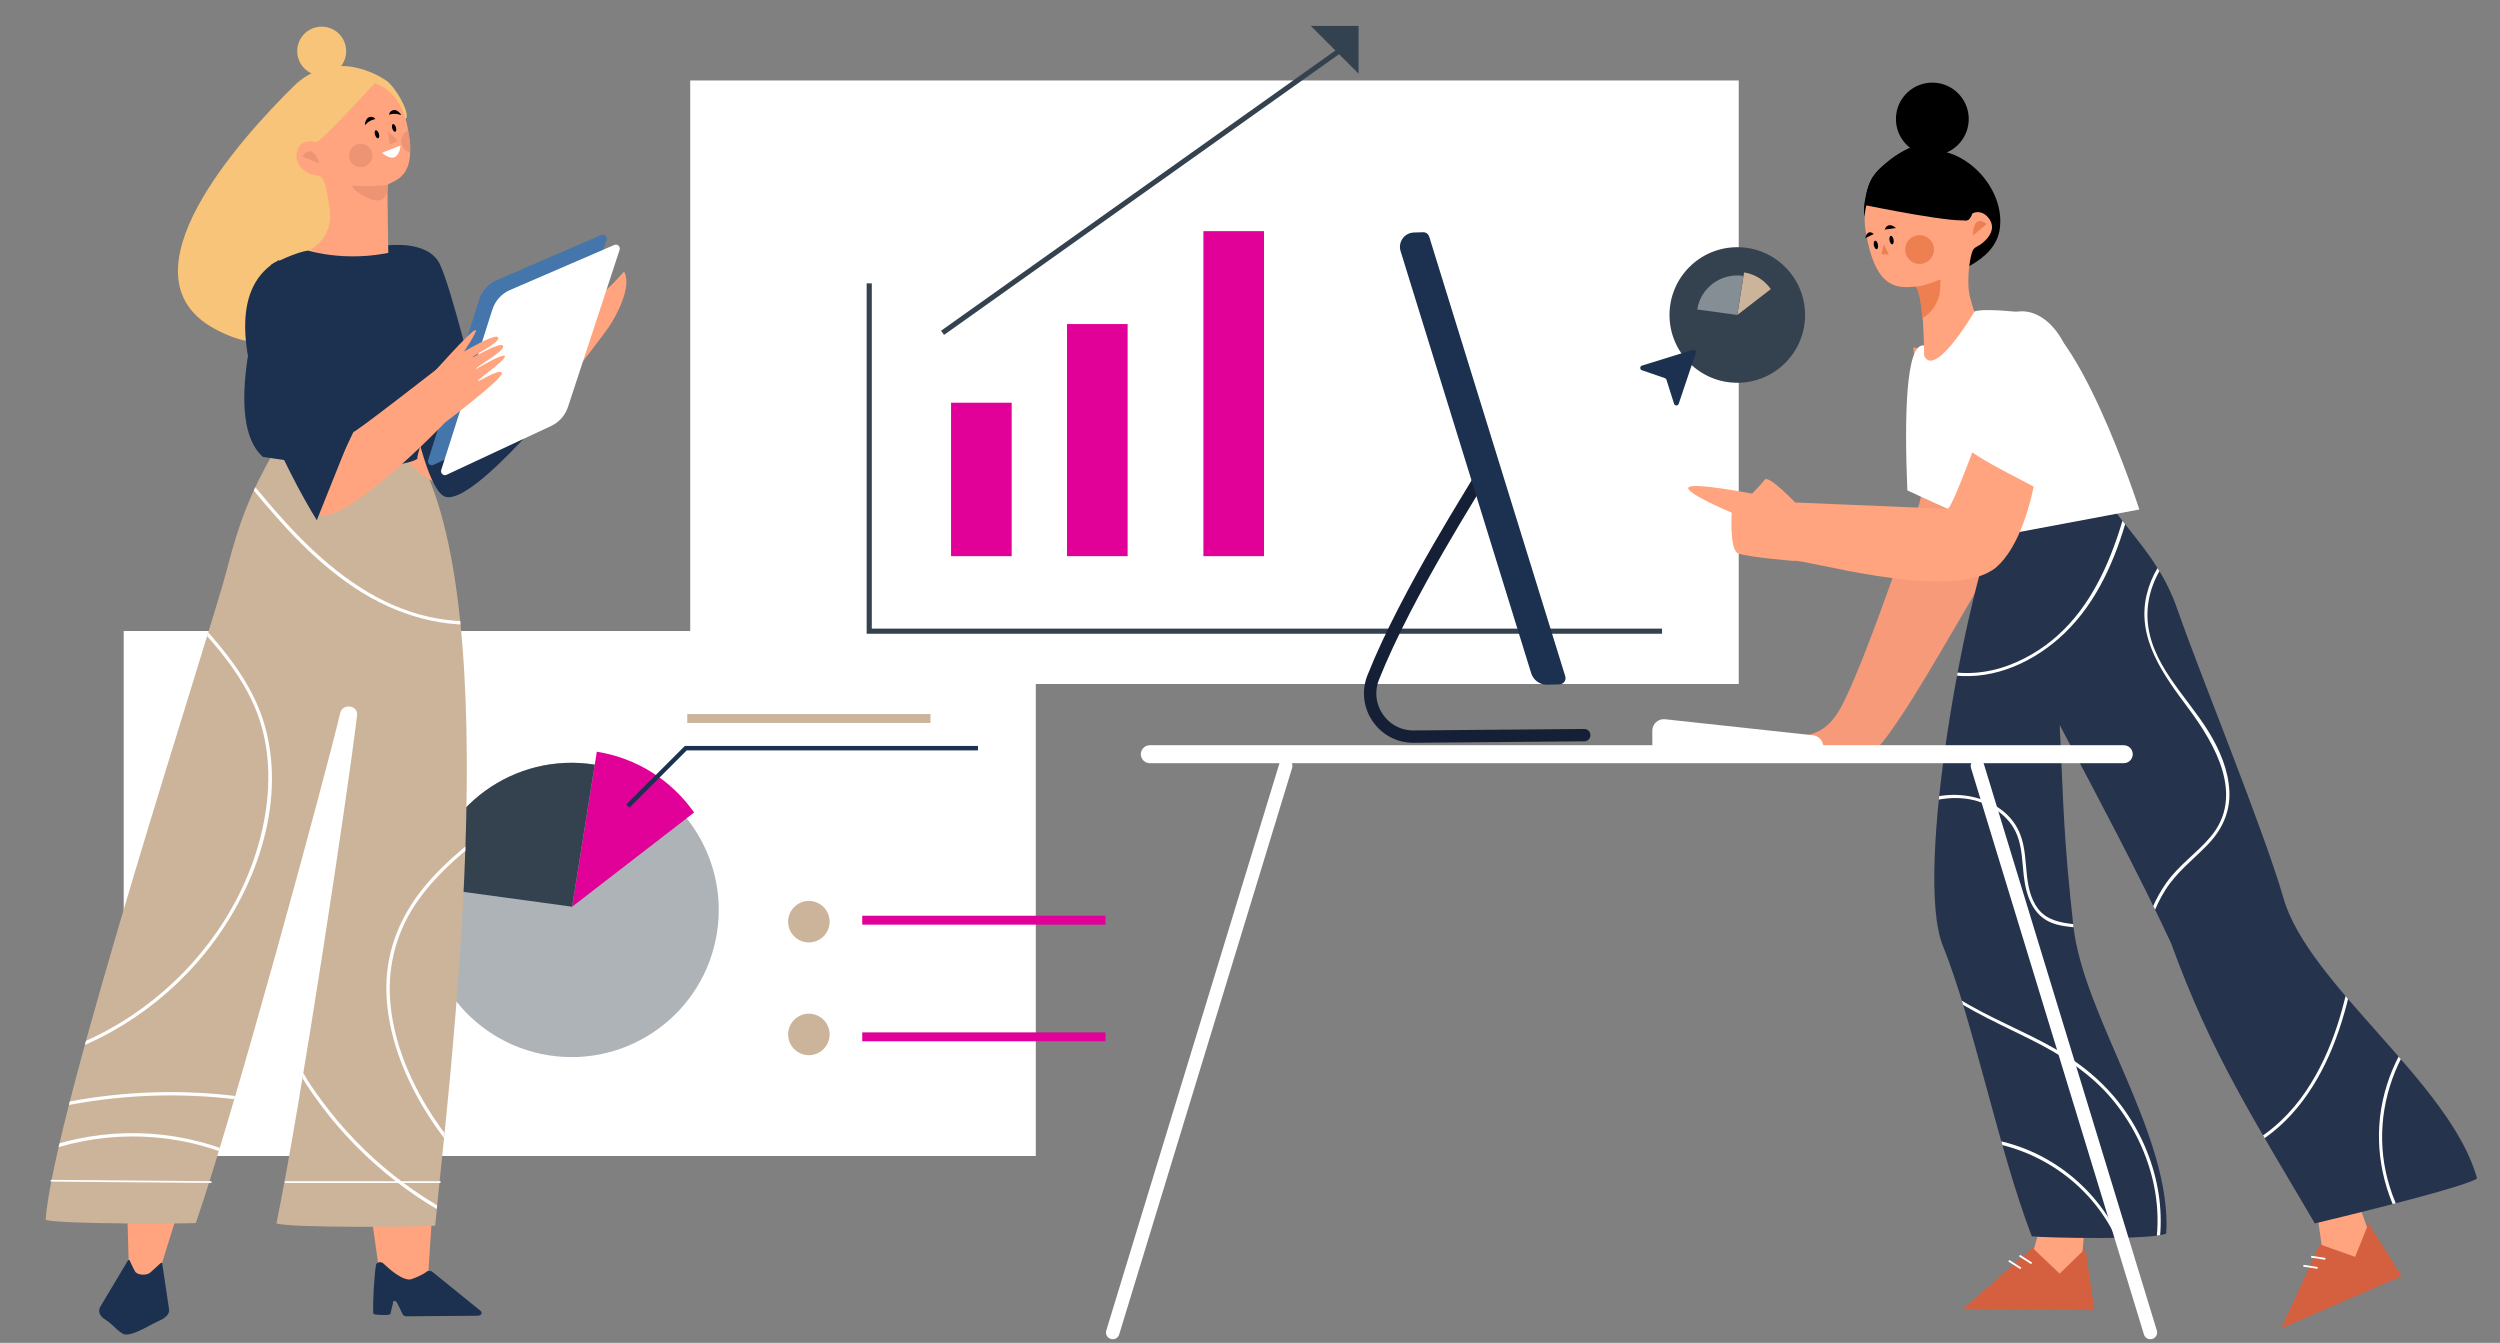 <svg viewBox="0 0 622.88 334.57" xmlns:xlink="http://www.w3.org/1999/xlink" xmlns="http://www.w3.org/2000/svg">
  <rect x="0" y="0" width="622.88" height="334.57" fill="#808080" stroke="none"/>
  <defs>
    <style>
      .cls-1, .cls-2, .cls-3, .cls-4, .cls-5, .cls-6, .cls-7, .cls-8, .cls-9 {
        fill: none;
      }

      .cls-2 {
        stroke: #1b314f;
        stroke-width: 1.11px;
      }

      .cls-2, .cls-3, .cls-4, .cls-5, .cls-6, .cls-7 {
        stroke-miterlimit: 10;
      }

      .cls-10 {
        fill: #f8c479;
      }

      .cls-11 {
        fill: #25334c;
      }

      .cls-12 {
        fill: #e10098;
      }

      .cls-13 {
        fill: #d4603f;
      }

      .cls-14 {
        fill: #858d95;
      }

      .cls-3 {
        stroke: #151f36;
        stroke-width: 3.08px;
      }

      .cls-3, .cls-8, .cls-9 {
        stroke-linecap: round;
      }

      .cls-15 {
        fill: #ffa47e;
      }

      .cls-16 {
        fill: #ffb264;
      }

      .cls-17 {
        fill: #f79a79;
      }

      .cls-4 {
        stroke: #34414e;
      }

      .cls-4, .cls-6 {
        stroke-width: 1.28px;
      }

      .cls-18 {
        isolation: isolate;
      }

      .cls-19 {
        fill: #4475ab;
      }

      .cls-20 {
        fill: #ccb49a;
      }

      .cls-21 {
        mix-blend-mode: multiply;
      }

      .cls-22 {
        clip-path: url(#clippath-1);
      }

      .cls-23 {
        fill: #aeb3b8;
      }

      .cls-24 {
        fill: #ed9474;
      }

      .cls-5 {
        stroke-width: .46px;
      }

      .cls-5, .cls-6, .cls-7, .cls-8, .cls-9 {
        stroke: #fff;
      }

      .cls-25 {
        fill: #fff;
      }

      .cls-7 {
        stroke-width: .43px;
      }

      .cls-8 {
        stroke-width: 4.47px;
      }

      .cls-8, .cls-9 {
        stroke-linejoin: round;
      }

      .cls-9 {
        stroke-width: 3.36px;
      }

      .cls-26 {
        mix-blend-mode: screen;
      }

      .cls-27 {
        fill: #1b314f;
      }

      .cls-28 {
        fill: #ed7f51;
      }

      .cls-29 {
        clip-path: url(#clippath);
      }

      .cls-30 {
        fill: #34414e;
      }
    </style>
    <clipPath id="clippath">
      <path d="M522.88,121.43c6.72,10.87,15.07,17.18,19.62,30.37,5.27,15.3,21.48,54.77,26.45,72.03,6.18,21.47,41.8,46.28,48.21,69.77-2.38,2.08-37.6,10.57-40.41,11.21-15.2-25.95-25.76-42.12-35.82-69.81-7.91-17.03-18.64-37.13-27.75-54.36.95,19.75.9,27.6,3.42,50.17,2.52,22.57,24.55,51.97,23.13,76.48-2.55,1.72-30.28,1.12-33.5.75-8.27-21.55-14.63-53.78-22.14-72.35-7.46-18.43,6.25-90.37,13.64-106.06,11.18-.61,14.32-6.55,25.14-8.2Z" class="cls-1"></path>
    </clipPath>
    <clipPath id="clippath-1">
      <path d="M68.06,112.87c-5.51,9.73-8.42,16.86-11.58,29.24-3.67,14.35-43.38,135.75-45.11,161.85,4.52,1.09,34.56.93,37.41.77,9.09-26.05,32.09-110.67,35.99-127.08.6-2.52,4.5-1.97,4.19.61-2.21,18.74-14.13,97.69-20.08,126.52,2.37,1.21,36.81.94,39.54.6,2.98-32.15,18.79-153.85-5.08-193.29-10.91-1.51-24.23.46-35.3.79Z" class="cls-1"></path>
    </clipPath>
  </defs>
  <g class="cls-18">
    <g id="OBJECTS">
      <g>
        <g>
          <rect height="130.8" width="227.25" y="157.22" x="30.82" class="cls-25"></rect>
          <g>
            <g>
              <path d="M178.62,232.48c3.18-19.99-10.44-38.78-30.44-41.97-19.99-3.18-38.78,10.44-41.97,30.44-3.18,19.99,10.44,38.78,30.44,41.97,19.99,3.18,38.78-10.44,41.97-30.44Z" class="cls-23"></path>
              <path d="M142.55,225.91l30.39-23.47c-5.5-7.84-14.04-13.52-24.24-15.15l-6.15,38.62Z" class="cls-12"></path>
              <path d="M148.18,190.51c-19.99-3.18-38.78,10.44-41.97,30.44l36.33,4.96,5.64-35.4Z" class="cls-30"></path>
            </g>
            <polyline points="156.45 200.82 170.86 186.41 243.66 186.41" class="cls-2"></polyline>
            <rect height="2.22" width="60.6" y="177.91" x="171.23" class="cls-20"></rect>
            <g class="cls-21">
              <rect height="2.22" width="60.6" y="228.16" x="214.83" class="cls-12"></rect>
              <rect height="2.22" width="60.6" y="257.22" x="214.83" class="cls-12"></rect>
              <path d="M206.7,229.64c0-2.86-2.32-5.17-5.17-5.17s-5.17,2.32-5.17,5.17,2.32,5.17,5.17,5.17,5.17-2.32,5.17-5.17Z" class="cls-20"></path>
              <path d="M206.7,257.73c0-2.86-2.32-5.17-5.17-5.17s-5.17,2.32-5.17,5.17,2.32,5.17,5.17,5.17,5.17-2.32,5.17-5.17Z" class="cls-20"></path>
            </g>
          </g>
        </g>
        <g>
          <rect height="150.37" width="261.24" y="20.05" x="171.97" class="cls-25"></rect>
          <polyline points="216.57 70.6 216.57 157.26 414.1 157.26" class="cls-4"></polyline>
          <rect height="38.23" width="15.1" y="100.34" x="236.96" class="cls-12"></rect>
          <rect height="57.83" width="15.1" y="80.74" x="265.85" class="cls-12"></rect>
          <rect height="80.98" width="15.1" y="57.59" x="299.83" class="cls-12"></rect>
          <g>
            <line y2="9.86" x2="337.64" y1="82.92" x1="234.84" class="cls-4"></line>
            <polyline points="326.59 6.46 338.49 6.46 338.49 18.36" class="cls-30"></polyline>
          </g>
          <g>
            <circle r="6.8" cy="47.64" cx="369.07" class="cls-25"></circle>
            <line y2="48.49" x2="417.49" y1="48.49" x1="384.36" class="cls-6"></line>
          </g>
        </g>
      </g>
      <g>
        <path d="M477.02,110.06c.24,1.92,3.8,8.54.63,17.08-5.71,15.4-12.44,35.59-18.04,47.29-5.6,11.7-10.63,6.89-17.77,11.9-2.09,1.47,21.87.48,23.15.53,2.48.1,2.83.17,8.11-7.58,7.52-11.04,20.7-35.1,28.74-47.84,3.28-5.86-13.53-35.59-15.63-39.62-1.49.68-8.05-5.83-9.51-5.19,1.16,9.85-.89,13.71.32,23.41Z" class="cls-17"></path>
        <path d="M489.09,128.44c-1.86-6.93-4.22-13.57-4.35-14.34,0,0-3.73-20.68-5.14-26.25-.23-.9.12-1.69-.04-1.73-4.88-1.35-5.06,18.82-4.34,36.06,4.6,2.16,9.22,4.25,13.87,6.27Z" class="cls-25"></path>
        <g>
          <g>
            <g>
              <g>
                <polygon points="586.75 297.25 592.38 313.3 572.2 327.94 578.6 311.38 577.06 300.44 586.75 297.25" class="cls-15"></polygon>
                <polygon points="577.99 310.03 568.4 330.93 598.37 317.98 590.12 304.82 586.79 313.15 577.99 310.03" class="cls-13"></polygon>
                <g>
                  <line y2="313.65" x2="579.36" y1="313.11" x1="575.83" class="cls-5"></line>
                  <line y2="315.9" x2="577.42" y1="315.36" x1="573.89" class="cls-5"></line>
                </g>
              </g>
              <g>
                <polygon points="519.6 302.78 518.22 319.73 493.84 324.91 506.41 312.39 509.45 301.76 519.6 302.78" class="cls-15"></polygon>
                <polygon points="506.41 310.9 489.15 326.1 521.8 326.44 519.6 311.07 513.17 317.33 506.41 310.9" class="cls-13"></polygon>
                <g>
                  <line y2="314.77" x2="506.18" y1="312.84" x1="503.17" class="cls-5"></line>
                  <line y2="316.03" x2="503.5" y1="314.1" x1="500.49" class="cls-5"></line>
                </g>
              </g>
              <path d="M522.88,121.43c6.72,10.87,15.07,17.18,19.62,30.37,5.27,15.3,21.48,54.77,26.45,72.03,6.18,21.47,41.8,46.28,48.21,69.77-2.38,2.08-37.6,10.57-40.41,11.21-15.2-25.95-25.76-42.12-35.82-69.81-7.91-17.03-18.64-37.13-27.75-54.36.95,19.75.9,27.6,3.42,50.17,2.52,22.57,24.55,51.97,23.13,76.48-2.55,1.72-30.28,1.12-33.5.75-8.27-21.55-14.63-53.78-22.14-72.35-7.46-18.43,6.25-90.37,13.64-106.06,11.18-.61,14.32-6.55,25.14-8.2Z" class="cls-11"></path>
              <g class="cls-29">
                <g>
                  <path d="M554.24,130.12c-9.37,1.25-17.15,8.84-19.37,17.94-2.67,10.94,4.21,20.16,10.38,28.44,6.64,8.92,14.13,21.8,5.51,32-3.43,4.06-7.89,7.05-10.99,11.42-2.75,3.89-4.64,8.38-5.63,13.03-2.23,10.46-.03,21.82,6.71,30.22.32.4.88-.17.56-.56-6.11-7.62-8.37-17.82-6.88-27.4.74-4.76,2.39-9.38,4.97-13.46,2.78-4.4,6.77-7.44,10.36-11.1,3.62-3.68,5.8-8.13,5.6-13.37-.2-5.3-2.39-10.39-5.11-14.86-5.52-9.05-14.89-17.19-15.3-28.5-.39-10.94,8.28-21.55,19.19-23.01.5-.07.51-.87,0-.8h0Z" class="cls-25"></path>
                  <path d="M583.21,196c5.52,13.44,5.3,28.35,3.08,42.48-1.82,11.62-5.08,23.44-11.71,33.3-3.7,5.5-8.5,10.17-14.34,13.33-.45.24-.05.93.4.69,10.44-5.66,17.15-15.85,21.25-26.73,2.18-5.78,3.69-11.81,4.76-17.9,1.24-7.06,2.01-14.23,1.9-21.4-.12-8.2-1.45-16.39-4.57-24-.19-.47-.97-.26-.77.21h0Z" class="cls-25"></path>
                  <path d="M610.72,247.81c-8.65,6.37-14.77,15.89-17.05,26.39-2.29,10.55-.36,21.66,5.04,30.98,3.02,5.22,7.08,9.77,11.93,13.36.41.31.81-.39.4-.69-8.47-6.26-14.42-15.66-16.63-25.95-2.2-10.29-.31-21.09,4.93-30.19,2.97-5.16,6.98-9.69,11.77-13.22.41-.3.01-.99-.4-.69h0Z" class="cls-25"></path>
                  <path d="M485.14,168.03c10.15,1.83,20.2-2.29,27.79-8.93,8.5-7.44,13.4-17.88,16.57-28.53,1.91-6.4,3.24-12.95,4.57-19.49.1-.5-.67-.72-.77-.21-4.16,20.54-9.73,44.69-30.9,54.11-5.34,2.38-11.26,3.33-17.05,2.29-.5-.09-.72.68-.21.77h0Z" class="cls-25"></path>
                  <path d="M464.8,207.05c9.64-5.63,22.27-12.32,32.9-5,2.19,1.51,3.94,3.61,4.9,6.1,1.21,3.16,1.24,6.6,1.61,9.92.53,4.81,2.13,9.99,7.05,11.89,2.97,1.14,6.2.93,9.25,1.64,2.89.67,6.25,2.43,6.54,5.73.05.51.84.51.8,0-.49-5.48-6.88-6.58-11.25-7.08-3.34-.38-6.73-1.03-8.87-3.89-1.86-2.49-2.46-5.7-2.77-8.72-.33-3.25-.41-6.6-1.59-9.69-.89-2.34-2.41-4.36-4.38-5.92-3.94-3.13-9.28-4.36-14.24-3.89-7.42.7-14.05,4.55-20.35,8.23-.44.26-.04.95.4.69h0Z" class="cls-25"></path>
                  <path d="M469.71,228.36c4.56,16.67,22.22,23.62,36.17,30.6,7.53,3.77,14.64,8.17,20.14,14.65,4.94,5.83,8.52,12.83,10.31,20.26,1.99,8.28,1.63,17.03-1.56,24.96-.19.48.58.68.77.21,5.6-13.9,2.43-29.97-5.94-42.07-4.52-6.53-10.47-11.58-17.33-15.52-7.9-4.55-16.51-7.78-24.26-12.61-7.79-4.86-15.03-11.59-17.53-20.71-.14-.49-.91-.28-.77.21h0Z" class="cls-25"></path>
                  <path d="M486.85,284.03c15.48-.57,30.33,7.34,38.36,20.61,2.14,3.53,3.75,7.35,4.81,11.34.13.5.9.29.77-.21-3.94-14.86-15.59-26.78-30.4-30.94-4.4-1.23-8.97-1.77-13.54-1.6-.51.02-.51.82,0,.8h0Z" class="cls-25"></path>
                </g>
              </g>
            </g>
            <rect transform="translate(1039.65 136.27) rotate(167.21)" height="5.86" width="34.6" y="123.46" x="494.89" class="cls-19"></rect>
          </g>
          <g>
            <g>
              <path d="M498.27,56.83c.72-5.57-2.12-11.24-6.14-14.86-4.51-4.06-9.04-4.88-14.95-5.03-.46-.01-.88-.07-1.29-.15-3.56,1.6-6.75,4.06-9.12,7.12-1.4,1.8-3.12,8.34-2,10.32l14.67,17.19c6.72-3.31,17.73-5.93,18.84-14.59Z"></path>
              <path d="M487.77,53.74c.19.24,2.52,2.52,3.16.12.33-1.21,3.31-1.81,4.94,1.07,1.64,2.91-1.66,5.72-3.38,6.54-.5.24-.88.66-1.07,1.17-.59,1.59-1.15,5.3-.97,8.8.23,4.69,4.06,12.33,4.06,12.33,0,0-8.2,7.59-15.1,6.06,0,0-.01-18.71-2.16-18.44-5.67.7-10.09-.56-12.35-13.36-2.14-12.06,7.27-14.89,9.45-15.36,1.83-.4,5,.42,13.44,11.08Z" class="cls-15"></path>
              <path d="M477.22,71.44s1.82-.08,4.47-1.16c1.34-.55,1.81-.58,1.81-.58l-.15,2.8c-.14,2.59-2.13,5.54-4.39,6.81,0,0-.48-6.68-1.74-7.87Z" class="cls-28"></path>
              <g>
                <path d="M473.13,39.17s-8.6,2.29-8.29,11.97c0,0,24.03,4.97,25.7,3.51,5.45-4.79-17.74-15.7-17.4-15.48Z"></path>
                <path d="M481.85,62.17c0,1.98-1.61,3.59-3.59,3.59s-3.59-1.61-3.59-3.59,1.61-3.59,3.59-3.59,3.59,1.61,3.59,3.59Z" class="cls-28"></path>
                <path d="M467.89,60.93c.11.58-.03,1.1-.31,1.15-.28.05-.59-.38-.7-.96s.03-1.1.31-1.15c.28-.05.59.38.7.96Z"></path>
                <path d="M471.79,59.72c.11.58-.03,1.1-.31,1.15-.28.05-.59-.38-.7-.96-.11-.58.03-1.1.31-1.15.28-.05.59.38.7.96Z"></path>
                <polygon points="469.37 60.85 468.77 63.35 470.61 63.42 469.37 60.85" class="cls-28"></polygon>
                <path d="M469.57,57.2s.71-2.19,2.82-.38l-2.82.38Z"></path>
                <path d="M466.85,58.31s-1.49-1.49-2.12,1.03l2.12-1.03Z"></path>
                <path d="M495,55.81s-3.27-2.97-3.45,2.89" class="cls-28"></path>
              </g>
              <circle transform="translate(138.75 369.1) rotate(-48.25)" r="9.07" cy="29.64" cx="481.44"></circle>
            </g>
            <path d="M478.9,87c.57.57-1.77,24.75,1.35,31.37,3.14,6.67,12.57,14.92,12.63,16.1l40.14-7.53s-16.31-50.57-29.32-49.13c0,0-9.18-1.06-11.73-.23,0,0-11.3,19.41-13.07,9.42Z" class="cls-25"></path>
            <path d="M446.96,139.75c2.03-.65,37.17,9.83,49.04,2.53,0,0,10.12-4.43,12.66-34.8l-14.13-3.25s-8.08,22.53-9.28,22.55l-37.97-1.58s-6.64-6.96-7.59-5.69c-.95,1.27-3.16,3.48-3.16,3.48,0,0-14.55-2.85-15.82-1.58s10.76,6.33,10.76,6.33c0,0-.63,9.18,1.58,10.12,2.21.95,13.92,1.9,13.92,1.9Z" class="cls-15"></path>
            <path d="M512.77,125.19c3.86-14.02,2-28.35,2.81-33.4.81-5.04-5.55-15.84-13.62-14.02-5.96,1.34-12.02,17.25-15.44,30.94,6.82,7.06,20.87,11.74,26.25,16.48Z" class="cls-25"></path>
          </g>
        </g>
      </g>
      <g>
        <path d="M454.26,186.04h-42.58v-4c0-1.7,1.48-3.02,3.17-2.84l36.87,4c1.45.16,2.55,1.38,2.55,2.84h0Z" class="cls-25"></path>
        <line y2="187.91" x2="529.14" y1="187.91" x1="286.48" class="cls-8"></line>
        <g>
          <path d="M368.56,119.4c.01.55-18.01,28.17-26.42,49.39-2.82,7.11,2.46,14.81,10.11,14.74l42.47-.37" class="cls-3"></path>
          <path d="M388.56,170.51l-3.03.09c-1.84.06-3.5-1.13-4.04-2.89l-32.53-105.13c-.7-2.27.95-4.58,3.32-4.65l2.28-.07c.69-.02,1.31.42,1.52,1.08l33.91,109.57c.3.97-.41,1.96-1.42,1.99Z" class="cls-27"></path>
        </g>
        <line y2="331.99" x2="277.24" y1="190.84" x1="320.33" class="cls-9"></line>
        <line y2="331.99" x2="535.77" y1="190.84" x1="492.68" class="cls-9"></line>
      </g>
      <g class="cls-26">
        <circle r="16.89" cy="78.48" cx="432.85" class="cls-30"></circle>
      </g>
      <g>
        <path d="M440.96,72.78c-3.27-4.5-9.56-5.51-14.07-2.24-4.5,3.27-5.51,9.57-2.24,14.07,3.27,4.5,9.56,5.51,14.07,2.24,4.5-3.27,5.51-9.57,2.24-14.07Z" class="cls-30"></path>
        <path d="M432.85,78.48l8.35-6.45c-1.51-2.15-3.86-3.72-6.66-4.16l-1.69,10.61Z" class="cls-20"></path>
        <path d="M434.39,68.75c-5.49-.87-10.66,2.87-11.53,8.36l9.98,1.36,1.55-9.73Z" class="cls-14"></path>
      </g>
      <path d="M414.82,94.22l-5.74-1.98c-.55-.19-.54-.98.02-1.15l12.66-3.93c.47-.15.91.3.75.77l-4.26,12.68c-.19.55-.97.55-1.15-.01l-1.9-5.99c-.06-.18-.2-.33-.38-.39Z" class="cls-27"></path>
      <g>
        <g>
          <path d="M101.31,29.35c.47-2.2-3.08-7.88-4.93-9.17-2.25-1.56-4.78-2.64-7.45-3.28-5.62-1.36-11.53.42-15.66,4.48-13.13,12.91-44.22,47.12-19.92,60.47,30.23,16.6,29.52-32.85,29.52-32.85" class="cls-10"></path>
          <path d="M86.25,12.74c0-3.37-2.73-6.1-6.1-6.1s-6.1,2.73-6.1,6.1,2.73,6.1,6.1,6.1,6.1-2.73,6.1-6.1Z" class="cls-10"></path>
          <path d="M79.31,34.85c-.02.3-.27.52-.57.49-1.24-.12-4.08-.63-4.77,2.57-.7,3.24,2.26,5.36,4.13,5.63.54.08,1.78.3,2.11.73,1.02,1.33,1.31,4.06,1.89,7.49,1.27,7.56-4.84,10.43-4.84,10.43,0,0,18.84,12.03,19.51,2.46,0,0-.3-18.49-.2-18.57,1.65-1.38,7.58-1.51,4.99-14.35-2.4-11.9-10.98-11.82-13.17-11.63-1.85.16-8.22,0-9.08,14.75Z" class="cls-15"></path>
          <path d="M94.48,19.49s-13.28,14.67-15.46,15.79c0,0-6.41-19.9,15.46-15.79Z" class="cls-10"></path>
          <g>
            <path d="M75.3,38.98s2.31-3.94,4.3,1.79" class="cls-24"></path>
            <path d="M90.08,35.82c1.61.11,2.83,1.5,2.72,3.11-.11,1.61-1.5,2.83-3.11,2.72-1.61-.11-2.83-1.5-2.72-3.11.11-1.61,1.5-2.83,3.11-2.72Z" class="cls-24"></path>
            <path d="M102.11,37.97c-1.31-.36-2.23-1.6-2.14-3.01.07-1.09.73-1.99,1.64-2.44,0,0,.96,3.33.5,5.45Z" class="cls-24"></path>
            <path d="M99.79,36.26l-4.63,1.82s2.03,1.77,3.28,1.01c1.25-.76,1.35-2.83,1.35-2.83Z" class="cls-25"></path>
            <path d="M96.68,32.74l.42,3.23,1.6-.54c.3-.1.38-.48.15-.69l-2.17-1.99Z" class="cls-24"></path>
            <path d="M91.09,31.04c-.43.5-.04-1.35.63-1.73.67-.38,1.48-.21,1.8.37,0,0-1.39.15-2.43,1.36Z"></path>
            <path d="M99.74,28.62c.62.24-.61-1.21-1.38-1.22-.77,0-1.4.52-1.4,1.19,0,0,1.29-.53,2.78.03Z"></path>
            <path d="M93.44,33.6c.17.55.52.93.78.85.27-.08.35-.59.18-1.14-.17-.55-.52-.93-.79-.85-.27.08-.35.59-.18,1.14Z"></path>
            <path d="M97.73,32.01c.16.52.5.89.75.81.25-.08.33-.57.17-1.09-.16-.52-.5-.89-.75-.81-.25.08-.33.57-.17,1.09Z"></path>
            <path d="M96.58,46.09s-5.62.57-8.4.14c-2.78-.43,8.78,8.64,8.4-.14Z" class="cls-24"></path>
          </g>
        </g>
        <g>
          <path d="M92.47,302.4l2.02,14.34s3.24,9.51,6.25,5.83c3.01-3.68,5.98-5.63,5.98-5.63l.99-14.91-15.24.37Z" class="cls-15"></path>
          <path d="M44.54,301.3l-4.46,14.3s-3.4,2.98-4.62,2.9c-2.23-.14-3.4-3.99-3.4-3.99l-.37-13.22h12.85Z" class="cls-15"></path>
          <path d="M107.71,316.86l12.01,9.73c.61.46.18,1.22-.7,1.23l-17.73.14c-.43,0-.81-.19-.95-.48l-1.34-2.74c-.39-.79-1.16-.86-1.09-.02l-.65,2.65c.03.42-4.2.3-4.24-.08-.23-2.35.26-10.05.68-12.19.06-.31.38-.55.79-.61h0c.38-.06.76.05.99.27,1.2,1.16,5.02,4.64,7.06,3.94,1.37-.47,3.14-1.32,3.69-1.81.37-.33,1.06-.34,1.47-.04Z" class="cls-27"></path>
          <path d="M31.89,314.02l-6.82,11.42c-.73,1.11-.32,2.44.99,3.22,2.13,1.27,3.87,3.8,5.22,3.84,2.42.07,6.19-2.49,8.39-3.44,1.47-.64,2.63-1.58,2.45-2.82l-1.7-11.46c-.02-.14-.27-.19-.39-.08l-2.61,2.37c-.86.78-3.18.67-3.75-.26-.41-.66-1.38-2.8-1.38-2.8-.09-.11-.32-.11-.39,0Z" class="cls-27"></path>
        </g>
        <g>
          <path d="M68.06,112.87c-5.51,9.73-8.42,16.86-11.58,29.24-3.67,14.35-43.38,135.75-45.11,161.85,4.52,1.09,34.56.93,37.41.77,9.09-26.05,32.09-110.67,35.99-127.08.6-2.52,4.5-1.97,4.19.61-2.21,18.74-14.13,97.69-20.08,126.52,2.37,1.21,36.81.94,39.54.6,2.98-32.15,18.79-153.85-5.08-193.29-10.91-1.51-24.23.46-35.3.79Z" class="cls-20"></path>
          <g class="cls-22">
            <g>
              <path d="M59.91,118.14c8.46,10.48,17.35,21.01,28.7,28.48,10.16,6.68,22.4,10.37,34.58,8.59,6.44-.94,12.55-3.53,17.47-7.83.4-.35-.19-.94-.59-.59-9.01,7.87-21.73,9.42-33.11,6.91-12.47-2.75-23-10.5-31.86-19.42-5.22-5.26-9.96-10.97-14.61-16.73-.34-.42-.92.18-.59.59h0Z" class="cls-25"></path>
              <path d="M45.74,152.05c7.14,7.67,14.57,15.66,18.34,25.63,3.99,10.56,3.33,22.31.24,33-5.01,17.34-16.65,32.46-31.62,42.42-8.35,5.56-17.72,9.49-27.58,11.39-.53.1-.3.9.22.8,17.96-3.46,34.33-13.7,45.8-27.88,12.28-15.18,20.23-36.67,14.97-56.13-3.19-11.83-11.64-21.07-19.79-29.82-.37-.39-.95.2-.59.59h0Z" class="cls-25"></path>
              <path d="M125.4,203.56c-7.08,5.3-14.26,10.73-19.88,17.63-5.63,6.92-9.07,15.12-9.25,24.1-.18,9.41,2.79,18.7,7.14,26.96,4.08,7.75,9.48,14.93,16.01,20.8,7.11,6.38,15.71,11.15,25.21,12.69.52.09.75-.72.22-.8-16.77-2.72-30.16-15.26-38.64-29.39-4.81-8.02-8.37-17.1-9.02-26.5-.61-8.98,1.85-17.57,7.09-24.88,5.73-8,13.73-14.05,21.53-19.88.42-.32,0-1.04-.42-.72h0Z" class="cls-25"></path>
              <path d="M.62,291.86c14.12-8.3,31.37-10.74,47.29-7.01,4.51,1.06,8.89,2.61,13.06,4.64.48.23.9-.48.42-.72-14.92-7.27-32.54-8.4-48.34-3.37-4.48,1.43-8.79,3.35-12.85,5.73-.46.27-.04.99.42.72h0Z" class="cls-25"></path>
              <path d="M17.29,275.29c13.76-2.61,27.86-3.06,41.76-1.35.53.07.53-.77,0-.83-13.98-1.72-28.15-1.24-41.98,1.38-.53.1-.3.9.22.8h0Z" class="cls-25"></path>
              <path d="M72.2,260.57c.77,4.63,3.39,8.64,6.03,12.41,2.47,3.53,5.18,6.89,8.1,10.06,5.94,6.46,12.76,12.13,20.19,16.81,4.24,2.67,8.68,5,13.28,6.99.49.21.91-.51.42-.72-15.88-6.88-29.87-17.98-40.1-31.94-3.05-4.16-6.25-8.65-7.12-13.84-.09-.53-.89-.3-.8.22h0Z" class="cls-25"></path>
            </g>
          </g>
        </g>
        <line y2="294.52" x2="109.77" y1="294.52" x1="70.98" class="cls-7"></line>
        <line y2="294.52" x2="52.7" y1="294.18" x1="12.62" class="cls-7"></line>
        <g>
          <path d="M93.37,97.44c-1.07-2.16-2.19-4.54-3.39-7.16l10.68-8.83c-.19-2.69-.3-5.03-.25-6.47.04-.91.62-1.81.75-1.74,2.42,1.29,10.19,25.13,11.73,28.6.48,1.08,2.05.94,2.93.21l26.05-22.82c.67-.68,7.01-3.85,13.61-11.58,2.07,3.68-1.82,10.88-3.84,13.91,0,0-27.43,38.22-40.3,39.94,0,0-14.37-4.06-17.04-22.2-1.12.31-1.87.51-1.87.51-2.02-2.46-1.04-2.81.94-2.37Z" class="cls-15"></path>
          <path d="M142.01,79.25s6.62-9.62,7.76-9.96c1.14-.34-2.48,6.4-1.43,6.46,0,0-5.03,3.24-6.33,3.5Z" class="cls-16"></path>
        </g>
        <path d="M96.72,61.13s9.92-1.32,12.84,4.63c2.91,5.95,9.37,32.55,9.37,32.55l17.99-17.23,6.97,12.67s-25.58,32.3-32.93,30.02c-7.35-2.28-14.32-54.52-14.23-62.64Z" class="cls-27"></path>
        <path d="M100.51,62.08c-.32.77,9.05,23.1,8.67,30.66-.38,7.61-5.58,20.42-5.18,21.57,0,0-5.91,4.66-38.49-.47-10.02-8.76-1.22-38.55,2.15-47.99,0,0,6.41-3.21,9.18-3.41,0,0,10.82,3.46,23.67-.36Z" class="cls-27"></path>
        <g>
          <g>
            <path d="M106.67,114.61l12.72-39.91c.7-2.21,2.3-4,4.38-4.9l26.04-11.25c.77-.33,1.56.43,1.29,1.25l-12.85,39.1c-.69,2.1-2.2,3.82-4.15,4.73l-26.11,12.2c-.77.36-1.59-.4-1.32-1.23Z" class="cls-19"></path>
            <path d="M109.94,117.08l12.72-39.91c.7-2.21,2.3-4,4.38-4.9l26.04-11.25c.77-.33,1.56.43,1.29,1.25l-12.85,39.1c-.69,2.1-2.2,3.82-4.15,4.73l-26.11,12.2c-.77.36-1.59-.4-1.32-1.23Z" class="cls-25"></path>
          </g>
          <g>
            <g>
              <path d="M110.97,105.19s-26.61,27.84-32.56,22.58l9.67-20.18c.06.52,22.4-16.91,22.4-16.91,0,0,13.32-8.46,13.68-6.5.25,1.36-7.23,4.85-6.35,4.85.1,0,6.64-3.75,7.43-2.96,1.16,1.16-6.78,5.27-6.67,5.91,0,0,6.94-4.18,7.23-3.23.29.95-6.94,5.89-6.75,6.18.19.29,5.42-3.23,5.99-2s-14.07,12.27-14.07,12.27Z" class="cls-15"></path>
              <path d="M115.01,88.49s4.85-7.05,3.23-6.19c-1.62.86-10.22,10.53-10.22,10.53" class="cls-15"></path>
            </g>
            <path d="M69.51,64.79s6.18,12.49,8.3,18.37c2.12,5.88,10.29,23.56,10.29,23.56l-9.17,22.89s-32.84-52.16-9.42-64.83Z" class="cls-27"></path>
          </g>
        </g>
      </g>
    </g>
  </g>
</svg>